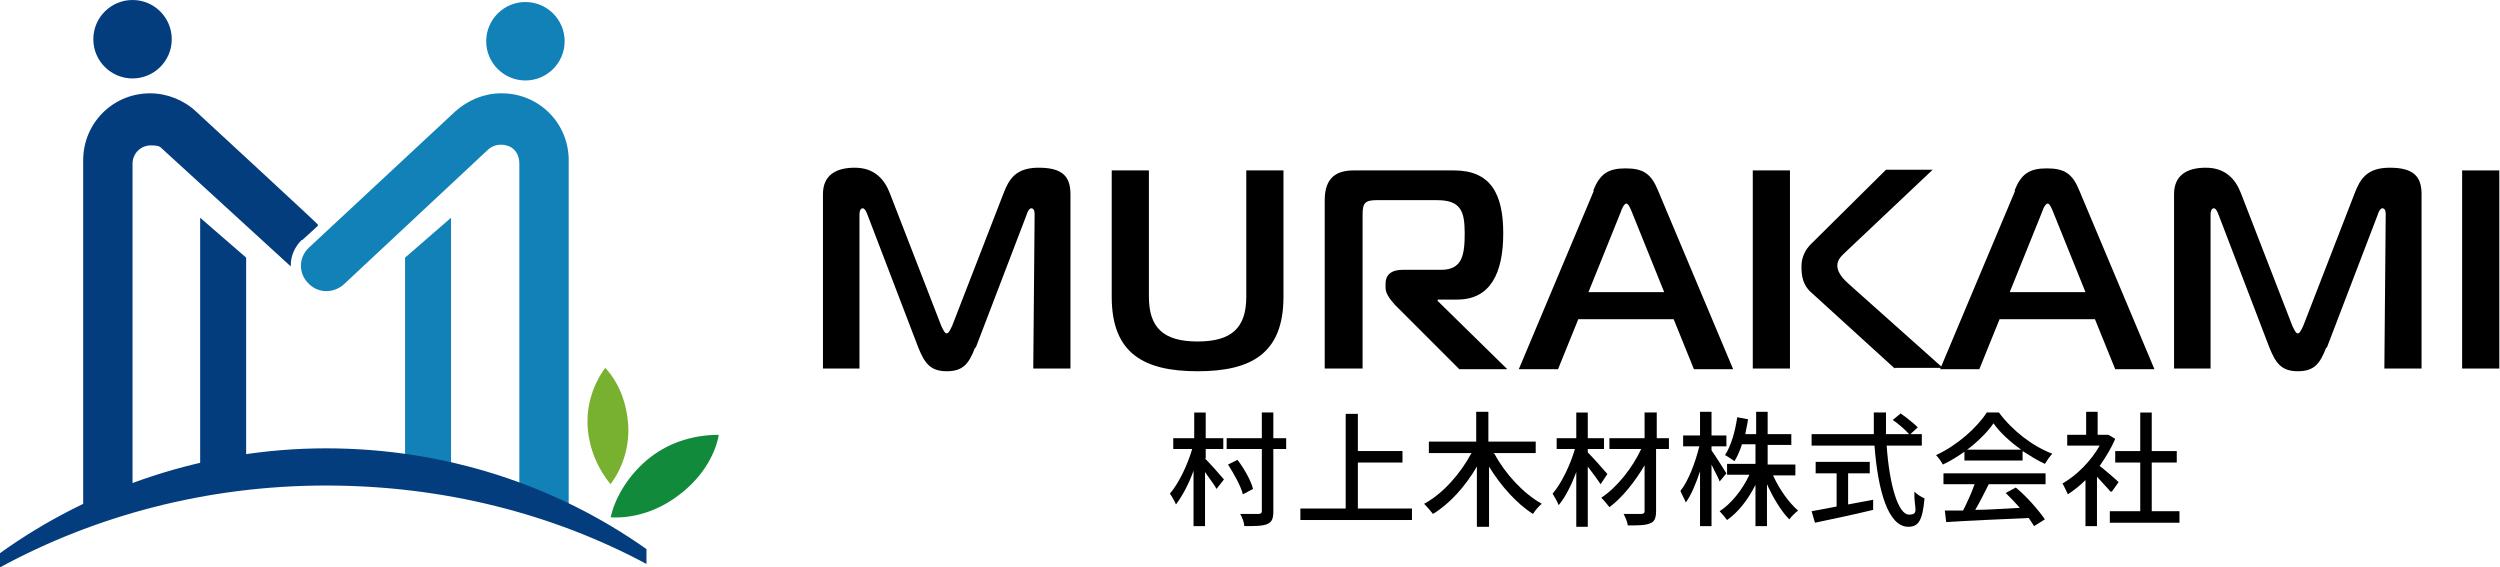 <?xml version="1.0" encoding="UTF-8"?>
<svg xmlns="http://www.w3.org/2000/svg" version="1.1" viewBox="0 0 369.7 83.9">
  <defs>
    <style>
      .cls-1 {
        fill: #78b12f;
      }

      .cls-2 {
        fill: #118b3b;
      }

      .cls-3 {
        fill: #1181b8;
      }

      .cls-4 {
        fill: #033d7d;
      }
    </style>
  </defs>
  <!-- Generator: Adobe Illustrator 28.6.0, SVG Export Plug-In . SVG Version: 1.2.0 Build 709)  -->
  <g>
    <g id="_レイヤー_1" data-name="レイヤー_1">
      <g>
        <g>
          <path d="M178.2,67.8c.6.6,2.4,2.6,2.8,3.1l-1.1,1.4c-.3-.6-1.1-1.6-1.7-2.5v8h-1.7v-8.2c-.7,2-1.7,3.8-2.6,5-.2-.5-.6-1.2-.9-1.6,1.3-1.5,2.6-4.2,3.3-6.6h-2.8v-1.6h3.1v-3.8h1.7v3.8h2.6v1.6h-2.6v1.4ZM190.2,66.4h-1.9v9.2c0,1.1-.2,1.6-.9,1.9-.7.3-1.8.3-3.4.3,0-.5-.3-1.3-.6-1.8,1.2,0,2.3,0,2.7,0,.3,0,.5-.1.5-.4v-9.2h-5.2v-1.6h5.2v-3.8h1.7v3.8h1.9v1.6ZM183.8,73.1c-.3-1.2-1.3-3-2.2-4.4l1.4-.7c1,1.3,2,3.1,2.3,4.3l-1.5.8Z"/>
          <path d="M208.8,75.2v1.7h-16.5v-1.7h6.7v-14h1.8v5.5h6.6v1.7h-6.6v6.8h7.9Z"/>
          <path d="M221,67.1c1.6,3,4.3,5.9,7,7.4-.4.3-1,1-1.3,1.5-2.4-1.5-4.8-4.2-6.5-7v8.9h-1.8v-8.9c-1.7,2.9-4,5.5-6.5,7-.3-.4-.9-1.1-1.3-1.5,2.8-1.5,5.4-4.5,7-7.5h-6.3v-1.7h7v-4.4h1.8v4.4h7v1.7h-6.3Z"/>
          <path d="M236.7,71.6c-.4-.6-1.2-1.7-1.9-2.6v8.9h-1.7v-8.1c-.7,1.9-1.6,3.7-2.6,4.9-.2-.5-.6-1.2-.9-1.7,1.3-1.5,2.6-4.2,3.3-6.6h-2.7v-1.6h2.9v-3.8h1.7v3.8h2.4v1.6h-2.4v.5c.7.7,2.5,2.7,2.9,3.2l-1,1.5ZM246.7,66.4h-1.8v9.2c0,1.1-.3,1.6-.9,1.8-.7.3-1.8.3-3.3.3,0-.5-.4-1.3-.6-1.7,1.1,0,2.3,0,2.6,0,.3,0,.5-.1.5-.4v-6.8c-1.4,2.4-3.3,4.8-5.2,6.2-.3-.4-.8-1-1.2-1.4,2.3-1.5,4.6-4.4,5.9-7.2h-4.7v-1.6h5.2v-3.8h1.8v3.8h1.8v1.6Z"/>
          <path d="M254.3,71.2c-.2-.6-.8-1.6-1.2-2.5v9.1h-1.7v-8.1c-.6,1.8-1.3,3.5-2.1,4.6-.2-.5-.6-1.2-.8-1.7,1.2-1.5,2.2-4.2,2.8-6.6h-2.4v-1.6h2.5v-3.5h1.7v3.5h2.2v1.6h-2.2v.6c.5.7,1.9,2.9,2.2,3.4l-1,1.2ZM262.2,70.3c.9,2,2.3,4,3.7,5.2-.4.3-1,.9-1.3,1.3-1.2-1.2-2.4-3.2-3.3-5.2v6.2h-1.7v-6.1c-1.1,2.2-2.6,4.1-4.2,5.2-.3-.4-.8-1-1.1-1.3,1.7-1.1,3.4-3.2,4.4-5.4h-3.3v-1.6h4.2v-2.9h-2c-.3,1-.7,1.8-1.1,2.5-.3-.2-1-.7-1.4-.9.9-1.4,1.5-3.5,1.8-5.6l1.6.3c-.1.8-.3,1.5-.4,2.2h1.6v-3.3h1.7v3.3h3.5v1.6h-3.5v2.9h4.1v1.6h-3.2Z"/>
          <path d="M279,65.9c.4,5.8,1.7,10.2,3.3,10.2s.7-1,.8-3.4c.4.4,1,.8,1.5,1-.3,3.3-.9,4.2-2.4,4.2-3,0-4.5-5.4-5-12h-9.3v-1.7h9.2c0-1,0-2.1,0-3.2h1.8c0,1.1,0,2.2,0,3.2h5.3v1.7h-5.2ZM273.3,74.6c1.2-.2,2.5-.5,3.7-.7v1.5c-2.9.7-6.2,1.4-8.6,1.9l-.5-1.7c1-.2,2.3-.4,3.7-.7v-4.9h-3.1v-1.7h8v1.7h-3.2v4.6ZM281,61.1c.9.6,2,1.5,2.6,2.1l-1.2,1.1c-.5-.6-1.6-1.6-2.5-2.2l1.1-.9Z"/>
          <path d="M290.5,66.8c-1,.7-2.1,1.4-3.2,1.9-.2-.4-.6-1-1-1.4,3.1-1.4,6.1-4.1,7.5-6.3h1.8c2,2.7,5,5,7.9,6.1-.4.4-.8,1-1.1,1.5-1.1-.5-2.2-1.2-3.3-1.9v1.4h-8.6v-1.3ZM287.4,70h15.1v1.6h-8.4c-.6,1.2-1.3,2.6-2,3.8,2,0,4.3-.2,6.6-.3-.7-.8-1.4-1.5-2.1-2.2l1.5-.8c1.7,1.4,3.4,3.4,4.3,4.7l-1.6,1c-.2-.3-.5-.8-.8-1.2-4.4.2-9.1.4-12.2.6l-.2-1.7h2.7c.6-1.2,1.3-2.7,1.7-3.9h-4.6v-1.6ZM298.9,66.5c-1.7-1.2-3.2-2.6-4.1-3.9-.9,1.3-2.3,2.7-3.9,3.9h8.1Z"/>
          <path d="M312.1,72.7c-.4-.5-1.3-1.4-2-2.2v7.3h-1.7v-6.8c-.8.8-1.7,1.5-2.6,2.1-.2-.4-.6-1.3-.8-1.6,2.1-1.2,4.2-3.3,5.5-5.6h-4.8v-1.6h2.8v-3.4h1.7v3.4h1.6c0,0,1,.6,1,.6-.6,1.4-1.4,2.7-2.3,4,.9.7,2.4,2,2.8,2.4l-1,1.4ZM322.3,75.6v1.7h-10.3v-1.7h4.5v-7.2h-3.7v-1.7h3.7v-5.7h1.7v5.7h3.7v1.7h-3.7v7.2h4.1Z"/>
        </g>
        <g>
          <path d="M144.2,51.4c-.9,2.3-1.7,3.5-4.2,3.5s-3.3-1.3-4.2-3.5l-7.5-19.6c-.1-.3-.4-1-.7-1-.5,0-.5.8-.5.9v22.8c.1,0-5.4,0-5.4,0v-25.8c0-2.7,1.8-3.9,4.7-3.9s4.4,1.7,5.2,3.8l7.6,19.6c.3.6.5,1.1.8,1.1s.5-.5.8-1.1l7.6-19.6c.8-2.1,1.8-3.8,5.2-3.8s4.7,1.2,4.7,3.9v25.8h-5.5l.2-22.8c0-.8-.3-.9-.5-.9-.3,0-.6.6-.7,1l-7.5,19.6Z"/>
          <path d="M184.3,43.9v-18.7h5.5v18.7c0,8.4-4.8,11-12.7,11s-12.7-2.6-12.7-11v-18.7h5.5v18.7c0,4.6,2.2,6.6,7.2,6.6s7.2-2,7.2-6.6Z"/>
          <path d="M195.9,54.5v-24.9c0-3.4,1.8-4.4,4.3-4.4h14.8c5.4,0,7.3,3.4,7.3,9.3s-1.9,9.8-6.8,9.8h-2.9v.2l10.3,10.1h-7.1l-9.5-9.5c-.6-.7-1.4-1.6-1.4-2.5v-.7c0-1.2.8-2,2.5-2h5.7c3.1,0,3.5-2.1,3.5-5.4s-.6-4.9-4.1-4.9h-8.9c-1.7,0-2.1.4-2.1,2.1v22.8h-5.5Z"/>
          <path d="M235.6,28.2c1-2.5,2.2-3.3,4.8-3.3s3.8.8,4.8,3.3l11.1,26.4h-5.8l-3-7.4h-14.1l-3,7.4h-5.8l11.1-26.4ZM234.8,43.2h11.3l-4.8-11.9c-.2-.5-.5-1.2-.8-1.2s-.7.8-.8,1.2l-4.8,11.9Z"/>
          <path d="M259.2,25.2h5.5v29.3h-5.5v-29.3ZM280.2,54.5l-12.3-11.2c-1.3-1.1-1.5-2.5-1.5-3.9s.6-2.5,1.4-3.3l11.1-11h6.9l-12.7,12c-.7.7-1.4,1.2-1.4,2.2s.9,2,1.7,2.7l13.9,12.4h-7.1Z"/>
          <path d="M297.9,28.2c1-2.5,2.2-3.3,4.8-3.3s3.8.8,4.8,3.3l11.1,26.4h-5.8l-3-7.4h-14.1l-3,7.4h-5.8l11.1-26.4ZM297.1,43.2h11.3l-4.8-11.9c-.2-.5-.5-1.2-.8-1.2s-.7.8-.8,1.2l-4.8,11.9Z"/>
          <path d="M344,51.4c-.9,2.3-1.7,3.5-4.2,3.5s-3.3-1.3-4.2-3.5l-7.5-19.6c-.1-.3-.4-1-.7-1-.5,0-.5.8-.5.9v22.8c.1,0-5.4,0-5.4,0v-25.8c0-2.7,1.8-3.9,4.7-3.9s4.4,1.7,5.2,3.8l7.6,19.6c.3.6.5,1.1.8,1.1s.5-.5.8-1.1l7.6-19.6c.8-2.1,1.8-3.8,5.2-3.8s4.7,1.2,4.7,3.9v25.8h-5.5l.2-22.8c0-.8-.3-.9-.5-.9-.3,0-.6.6-.7,1l-7.5,19.6Z"/>
          <path d="M364.1,54.5v-29.3h5.5v29.3h-5.5Z"/>
        </g>
        <circle class="cls-4" cx="19.6" cy="5.8" r="5.8"/>
        <circle class="cls-3" cx="77.7" cy="6.1" r="5.8"/>
        <path class="cls-3" d="M74.1,13.8h0c-2.5,0-4.9,1-6.8,2.7l-21.6,20.1c-1.6,1.5-1.6,3.9,0,5.4h0c1.4,1.4,3.7,1.4,5.2,0l21.3-19.9c.8-.7,1.9-.9,3-.5s1.6,1.5,1.6,2.6v50.1s7.3.4,7.3.4V23.7c0-5.5-4.4-9.9-9.9-9.9Z"/>
        <path class="cls-4" d="M44.7,35.5l2.3-2.1v-.2c.1,0-18-16.7-18-16.7-1.8-1.7-4.3-2.7-6.8-2.7-5.5,0-9.9,4.4-9.9,9.9v51.1h7.3c0,.1,0-50.6,0-50.6,0-1.5,1.2-2.7,2.7-2.7s1.4.3,1.9.7l18.8,17.2c0,0,0-.1,0-.2,0-1.4.6-2.7,1.6-3.7Z"/>
        <path class="cls-2" d="M106.3,64.3c-3.3,0-7,.9-10.1,3.3s-5.2,5.8-5.9,8.9c3.3.2,7-.9,10.1-3.3,3.1-2.3,5.3-5.6,5.9-8.9Z"/>
        <path class="cls-1" d="M89.5,54.4c-1.7,2.3-2.8,5.4-2.6,8.7.2,3.3,1.6,6.4,3.4,8.5,1.7-2.3,2.8-5.4,2.6-8.7-.2-3.3-1.4-6.4-3.4-8.5Z"/>
        <polyline class="cls-4" points="29.6 70.7 29.6 32.2 36.4 38.1 36.4 69.7"/>
        <polyline class="cls-3" points="66.7 70.7 66.7 32.2 59.9 38.1 59.9 69.7"/>
        <path class="cls-4" d="M48.2,71.8c17.4,0,33.6,4.2,47.4,11.6v-2.2c-13.3-9.4-29.7-14.9-47.4-14.9S13.5,72.1,0,81.8v2.1c14-7.6,30.5-12.1,48.2-12.1Z"/>
        <path class="cls-2" d="M47.1,33.2"/>
      </g>
    </g>
  </g>
</svg>